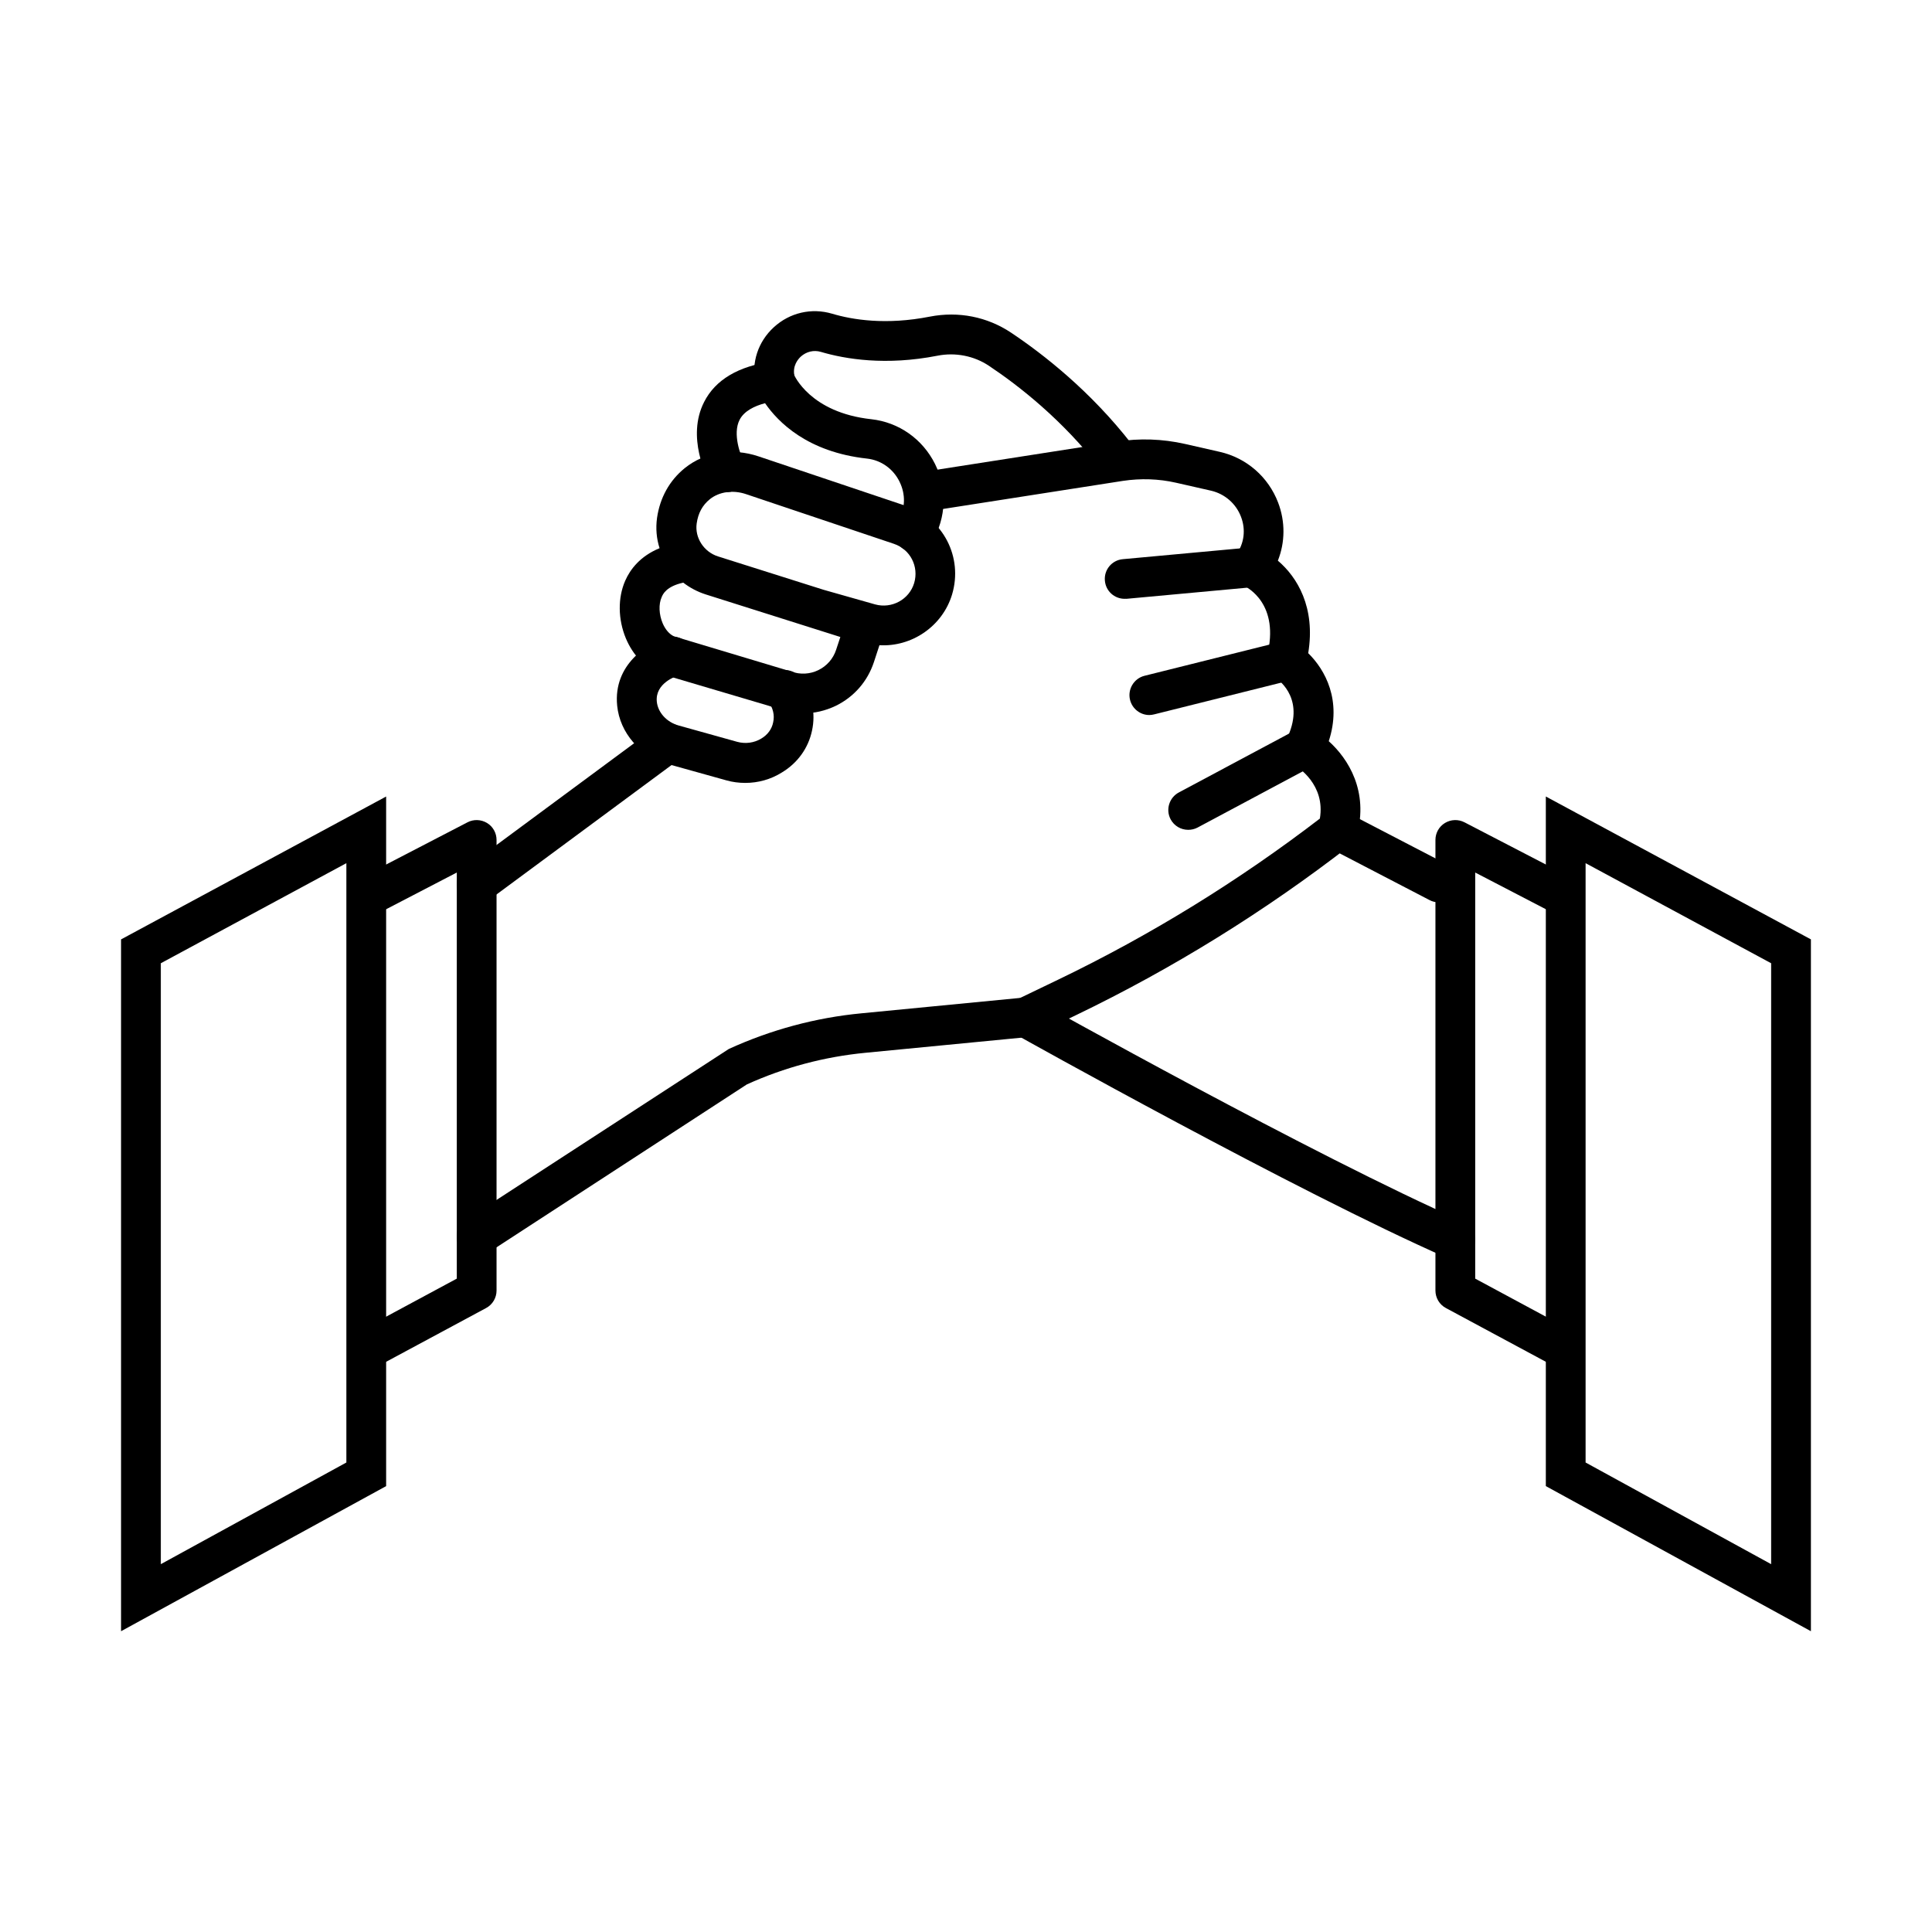 <?xml version="1.0" encoding="UTF-8"?>
<!-- Uploaded to: ICON Repo, www.svgrepo.com, Generator: ICON Repo Mixer Tools -->
<svg fill="#000000" width="800px" height="800px" version="1.1" viewBox="144 144 512 512" xmlns="http://www.w3.org/2000/svg">
 <g>
  <path d="m386.3 290.33c-0.949 0-1.93-0.281-2.809-0.809-2.461-1.543-3.195-4.812-1.652-7.269l0.211-0.316c1.898-3.16 2.004-6.918 0.316-10.324-1.688-3.41-4.883-5.656-8.57-6.078-15.84-1.723-23.637-9.73-27.047-14.68-2.809 0.734-5.547 2.07-6.742 4.387-1.934 3.758 0.246 9.52 1.266 11.418 1.367 2.562 0.387 5.758-2.144 7.129-2.562 1.371-5.727 0.422-7.129-2.109-0.633-1.191-6.148-11.836-1.406-21.141 2.988-5.902 9.098-9.52 18.125-10.75l4.144-0.562 1.477 3.898c0.141 0.352 4.387 10.223 20.582 11.977 7.269 0.809 13.559 5.234 16.859 11.84 3.266 6.602 3.019 14.223-0.703 20.477l-0.316 0.527c-1.02 1.508-2.703 2.387-4.461 2.387z"/>
  <path d="m439.8 270.27c-1.582 0-3.129-0.703-4.18-2.039-10.082-12.996-21.637-22.023-29.539-27.289-3.934-2.637-8.922-3.617-13.664-2.672-13.664 2.672-24.34 0.914-30.875-1.016-1.895-0.562-3.863-0.07-5.34 1.262-0.664 0.633-2.211 2.356-1.684 5.023l-10.152 2.844s-0.07-0.242-0.176-0.77c-1.125-5.516 0.703-11.066 4.883-14.895 4.215-3.863 9.977-5.199 15.453-3.582 5.41 1.617 14.297 3.055 25.887 0.773 7.59-1.477 15.211 0.035 21.531 4.25 8.57 5.723 21.074 15.488 32.035 29.609 1.789 2.316 1.367 5.617-0.949 7.375-0.949 0.773-2.106 1.125-3.231 1.125z"/>
  <path d="m270.32 476.98c-1.723 0-3.406-0.84-4.426-2.387-1.582-2.422-0.914-5.691 1.547-7.305l69.719-45.312c11.168-5.09 23.008-8.289 35.195-9.445l42.008-4.074 10.152-4.883c24.445-11.77 47.73-26.133 69.262-42.641 1.512-8.992-5.828-13.629-6.707-14.156l-4.215-2.492 2.106-4.391c5.023-10.223-1.613-15.387-2.984-16.332l-3.09-2.074 0.879-3.617c3.512-13.805-5.234-18.23-6.219-18.688l-5.902-2.668 4.039-5.656c2.039-2.879 2.496-6.496 1.195-9.902-1.332-3.516-4.32-6.078-7.938-6.922l-9.273-2.106c-4.637-1.055-9.379-1.195-14.086-0.492l-51.98 8.113c-2.848 0.457-5.551-1.512-6.008-4.391s1.512-5.586 4.391-6.008l51.984-8.113c6.004-0.949 12.082-0.734 18.02 0.598l9.27 2.109c7.098 1.613 12.859 6.637 15.457 13.449 1.93 5.059 1.859 10.539-0.07 15.387 5.094 4.32 10.047 12.328 8.043 24.516 4.531 4.426 8.957 12.574 5.445 23.324 5.195 4.668 10.605 13.312 7.445 24.902l-0.457 1.684-1.406 1.09c-22.547 17.457-46.957 32.594-72.637 44.961l-11.836 5.688-43.867 4.25c-10.926 1.055-21.496 3.863-31.473 8.395l-68.703 44.715c-0.879 0.598-1.895 0.875-2.879 0.875z"/>
  <path d="m341.52 351.48c-1.684 0-3.371-0.211-4.988-0.668l-15.488-4.32c-7.375-2.035-12.785-8.289-13.488-15.488-1.09-10.957 8.184-16.613 13.242-18.09 2.773-0.809 5.727 0.809 6.535 3.582 0.805 2.777-0.773 5.691-3.551 6.5-0.664 0.211-6.18 2.07-5.723 6.918 0.281 2.914 2.633 5.481 5.828 6.359l15.492 4.32c2.176 0.594 4.496 0.281 6.391-0.879 1.652-0.984 2.777-2.496 3.125-4.285 0.422-1.898 0.004-3.723-1.332-5.691-1.617-2.422-0.949-5.688 1.473-7.305 2.426-1.617 5.691-0.949 7.309 1.477 2.879 4.32 3.863 9.059 2.844 13.73-0.984 4.637-3.828 8.57-7.973 11.066-2.953 1.859-6.324 2.773-9.695 2.773z"/>
  <path d="m270.32 383.68c-1.617 0-3.195-0.738-4.25-2.144-1.723-2.352-1.23-5.617 1.09-7.375l50.684-37.477c2.352-1.723 5.617-1.23 7.375 1.09 1.719 2.352 1.23 5.617-1.09 7.375l-50.684 37.477c-0.949 0.703-2.035 1.055-3.125 1.055z"/>
  <path d="m529.64 477.84c-0.703 0-1.438-0.141-2.106-0.453-39.727-17.457-113.59-58.801-114.33-59.223-2.531-1.402-3.445-4.633-2.039-7.164 1.441-2.527 4.637-3.441 7.164-2.035 0.738 0.422 74.148 41.48 113.42 58.762 2.668 1.16 3.863 4.285 2.703 6.953-0.844 2.004-2.773 3.16-4.812 3.16z"/>
  <path d="m525.25 383.12c-0.805 0-1.648-0.176-2.422-0.598l-26.766-13.91c-2.562-1.332-3.582-4.531-2.246-7.094 1.332-2.598 4.531-3.582 7.094-2.246l26.766 13.906c2.562 1.336 3.582 4.531 2.246 7.098-0.914 1.789-2.773 2.844-4.672 2.844z"/>
  <path d="m442.04 302.69c-2.703 0-4.988-2.039-5.231-4.777-0.281-2.918 1.859-5.481 4.773-5.727l33.578-3.09c2.918-0.281 5.445 1.863 5.727 4.777 0.281 2.914-1.859 5.481-4.777 5.723l-33.578 3.094c-0.141-0.035-0.316 0-0.492 0z"/>
  <path d="m448.57 333.49c-2.352 0-4.496-1.617-5.094-4.004-0.703-2.809 1.02-5.691 3.828-6.394l36.285-9.059c2.809-0.703 5.688 1.016 6.391 3.828 0.703 2.809-1.016 5.688-3.828 6.391l-36.281 9.062c-0.422 0.105-0.879 0.176-1.301 0.176z"/>
  <path d="m458.87 363.91c-1.898 0-3.691-1.02-4.637-2.773-1.371-2.566-0.387-5.762 2.176-7.133l30.84-16.473c2.562-1.371 5.758-0.387 7.129 2.18 1.371 2.562 0.387 5.758-2.176 7.129l-30.84 16.473c-0.809 0.422-1.652 0.598-2.492 0.598z"/>
  <path d="m243.56 506.38-4.988-9.273 26.484-14.258v-107.62l-21.566 11.203-4.848-9.34 29.258-15.176c1.613-0.844 3.582-0.773 5.164 0.176 1.578 0.949 2.527 2.668 2.527 4.496v119.42c0 1.93-1.055 3.723-2.773 4.637z"/>
  <path d="m176.08 576.29v-183.34l70.25-37.863v182.75zm10.539-177.02v159.25l49.172-26.941v-158.83z"/>
  <path d="m556.44 506.38-29.258-15.734c-1.723-0.914-2.777-2.707-2.777-4.637v-119.42c0-1.828 0.949-3.547 2.531-4.496 1.578-0.949 3.512-1.02 5.16-0.176l29.262 15.176-4.848 9.34-21.566-11.203v107.62l26.484 14.258z"/>
  <path d="m623.91 576.29-70.25-38.457v-182.75l70.25 37.863zm-59.711-44.711 49.172 26.941v-159.25l-49.172-26.52z"/>
  <path d="m356.83 333.04c-2.246 0-4.496-0.387-6.672-1.16l-2.32-0.805-28.836-8.535c-4.004-1.512-7.238-4.848-9.133-9.344-2.109-5.059-2.176-10.785-0.176-15.316 1.301-2.949 3.898-6.461 9.098-8.605-0.809-2.527-1.055-5.266-0.668-8.043 0.773-5.336 3.301-9.902 7.34-13.172 5.305-4.285 12.609-5.441 19.531-3.125l39.199 13.172c9.762 3.266 15.066 13.559 12.117 23.43-2.566 8.5-10.75 13.941-19.25 13.449l-1.473 4.496c-1.688 5.094-5.269 9.203-10.082 11.559-2.773 1.332-5.691 2-8.676 2zm-34.211-20.406 31.121 9.344c2.352 0.84 4.914 0.699 7.129-0.387 2.246-1.09 3.934-3.023 4.707-5.375l1.125-3.406-35.652-11.273c-2.215-0.703-4.25-1.793-5.973-3.129-4.492 0.984-5.406 3.055-5.723 3.828-0.844 1.863-0.738 4.602 0.281 6.992 0.699 1.613 1.789 2.879 2.984 3.406zm39.656-12.328 13.625 3.863c4.426 1.23 9.062-1.301 10.363-5.656 1.301-4.391-1.055-8.957-5.375-10.395l-39.199-13.172c-3.441-1.16-7.094-0.633-9.551 1.332-2.004 1.617-3.129 3.727-3.512 6.465-0.527 3.758 1.895 7.516 5.652 8.711z"/>
 </g>
</svg>